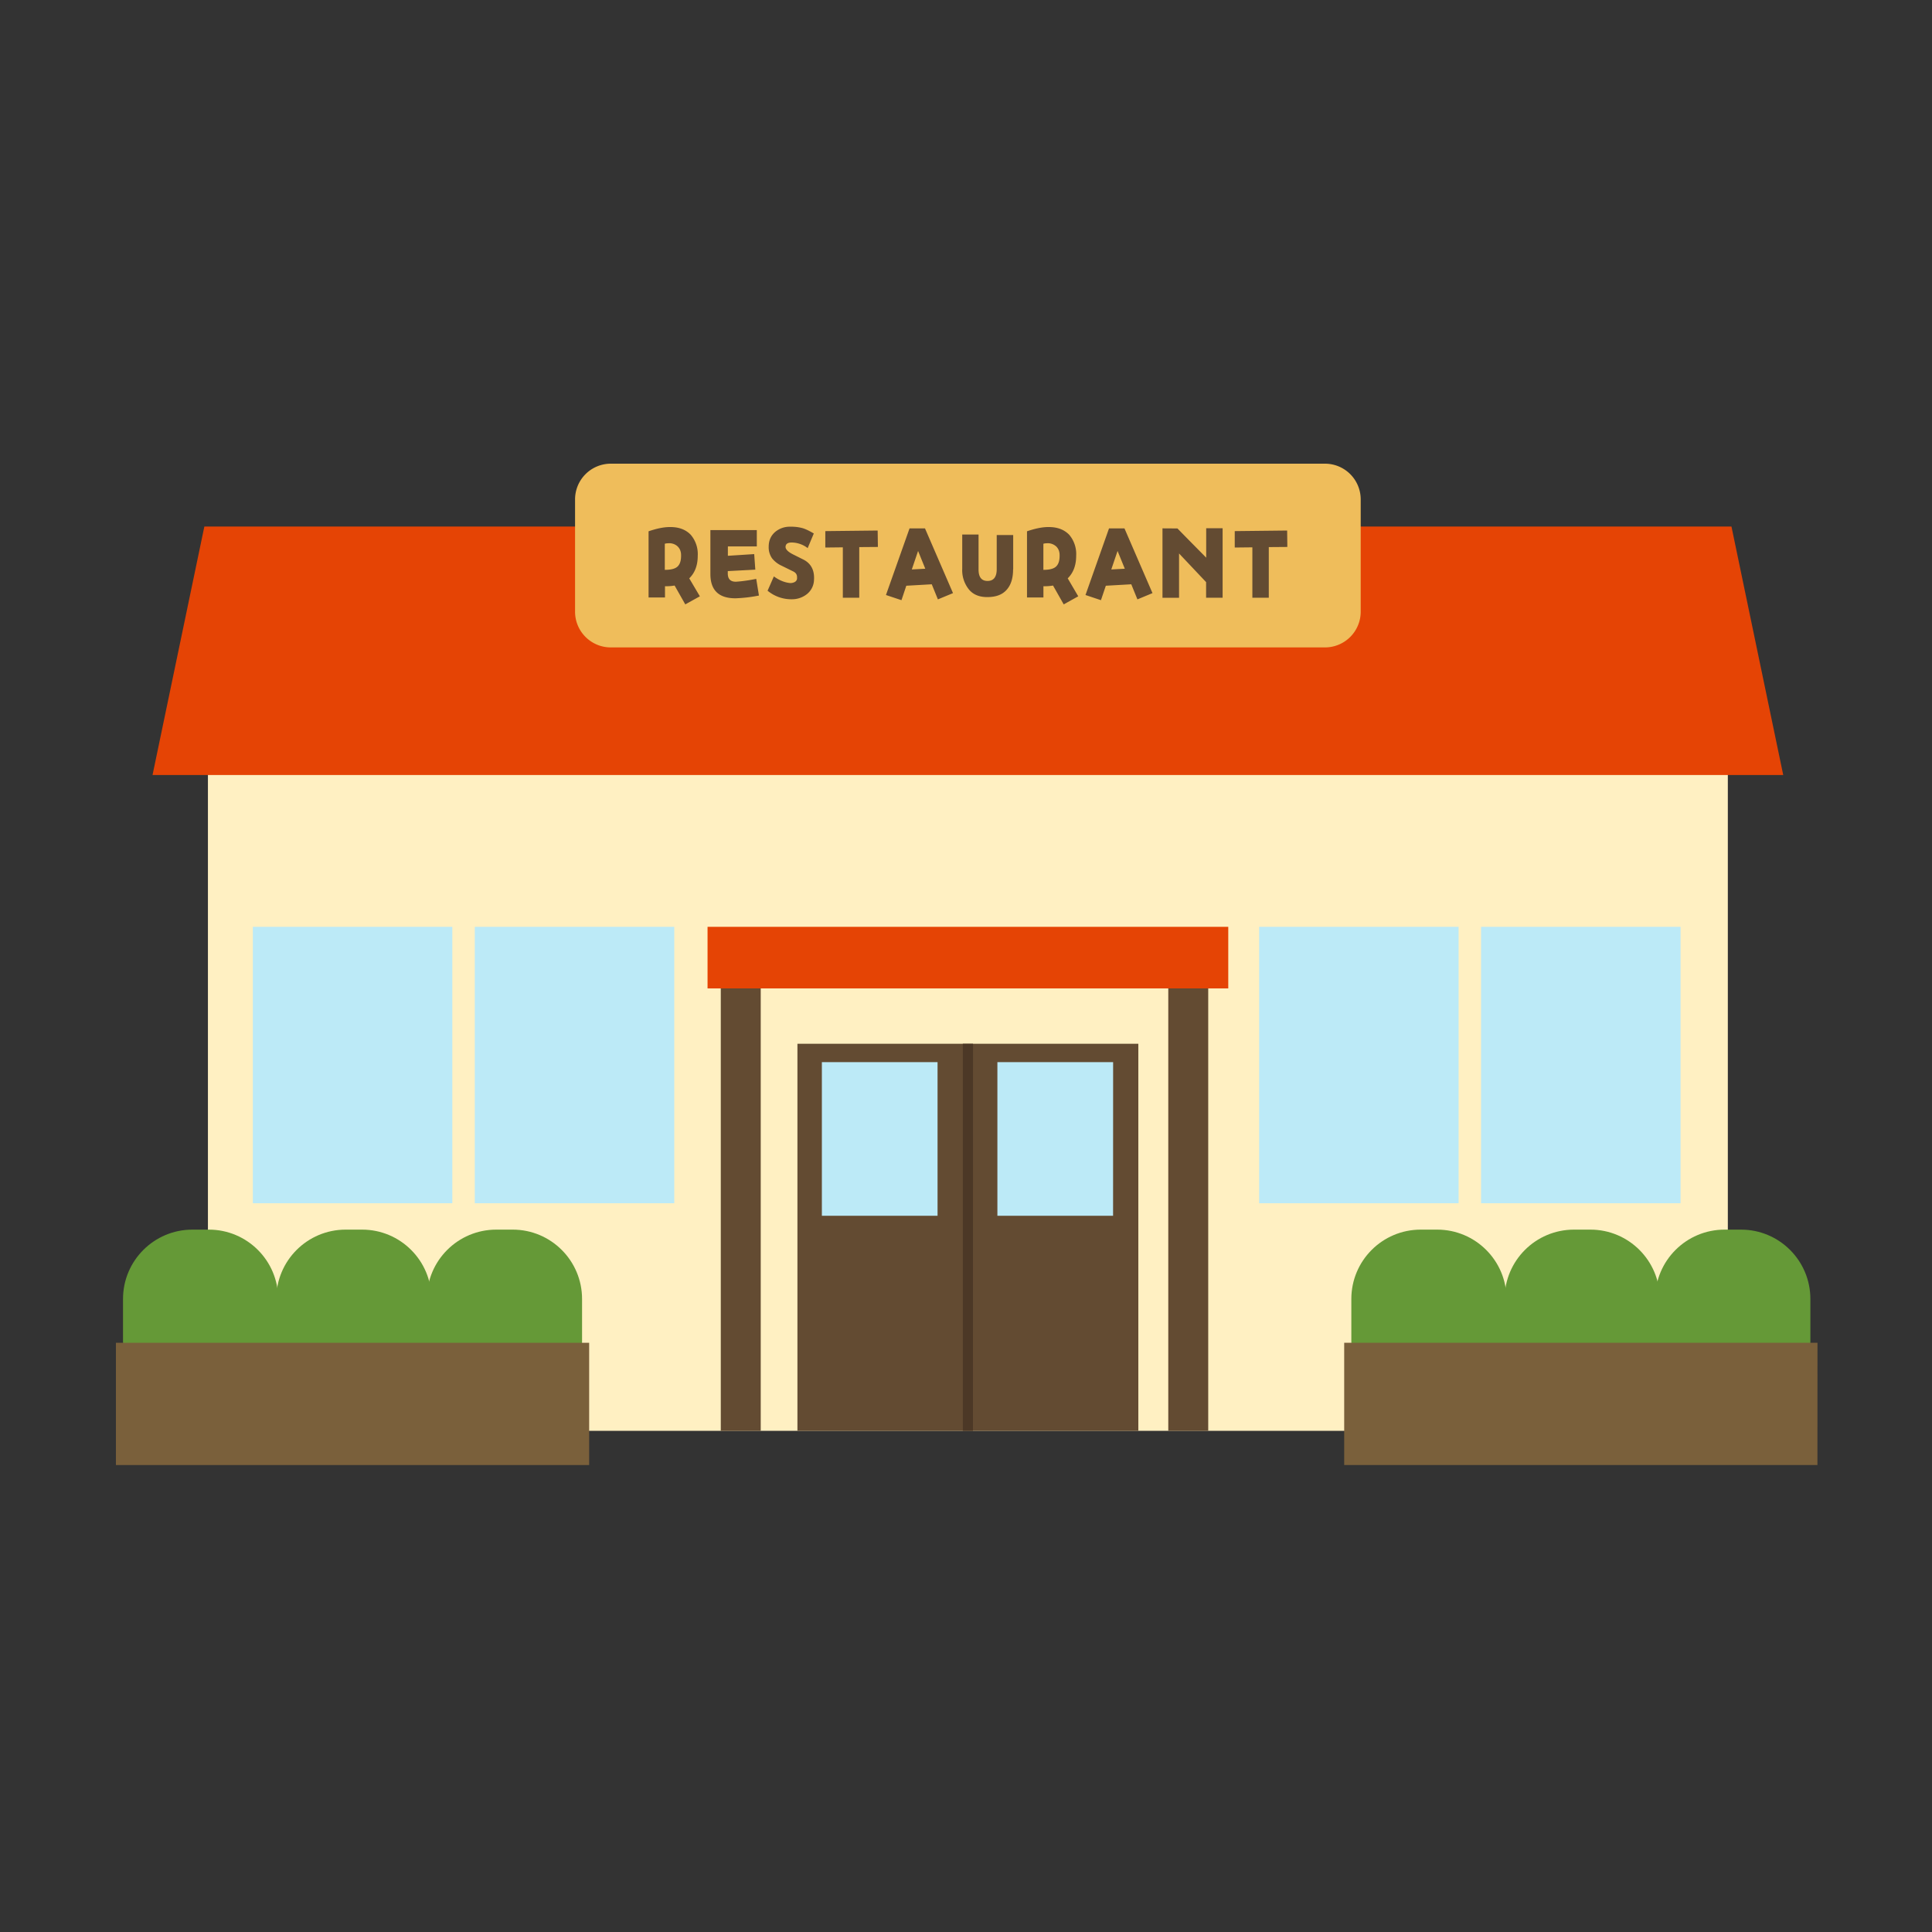 <svg xmlns="http://www.w3.org/2000/svg" width="40" height="40" fill="none" viewBox="0 0 40 40"><rect x="0" y="0" width="40" height="40" fill="#333333" stroke="none"/><path fill="#FFF0C2" d="M35.773 12.32H4.305v17.304h31.468z"/><path fill="#E54405" d="M36.92 16.046H3.158l1.073-5.145h31.617z"/><path fill="#634B32" d="M23.568 21.61H16.51v8.014h7.058z"/><path fill="#BCEAF7" d="M19.411 21.99h-2.395v3.181h2.395zm3.635 0H20.65v3.181h2.395z"/><path fill="#4C3826" d="M20.145 21.61h-.211v8.014h.21z"/><path fill="#E54405" d="M25.43 19.189H14.649v1.275H25.43z"/><path fill="#634B32" d="M15.75 20.464h-.827v9.16h.827zm9.265 0h-.827v9.16h.827z"/><path fill="#BCEAF7" d="M9.365 19.189h-4.13v5.723h4.13zm4.595 0H9.83v5.723h4.13zm16.239 0h-4.13v5.723h4.13zm4.595 0h-4.13v5.723h4.13z"/><path fill="#EFBD5B" d="M27.432 9.6H12.646a.74.74 0 0 0-.74.74v2.324c0 .409.332.74.74.74h14.786a.74.74 0 0 0 .74-.74V10.34a.74.74 0 0 0-.74-.74"/><path fill="#634B32" d="m14.188 12.513-.221-.39a1.01 1.01 0 0 1-.199.014v.233h-.34V11c.177-.061.328-.09.452-.088.182 0 .32.055.421.16a.616.616 0 0 1 .145.435c0 .198-.06.355-.176.467l.22.372zm-.161-1.203a.255.255 0 0 0-.193-.062.232.232 0 0 0-.07.01v.54c.118 0 .2-.018.254-.06.058-.047.085-.128.083-.244 0-.08-.027-.14-.077-.186zm1.198 1.077c-.343 0-.517-.167-.517-.502v-.91h.961v.338h-.599v.194l.545-.035.023.322-.57.03v.049c0 .118.06.176.18.17.105-.007.244-.025.409-.058l.056.345a2.976 2.976 0 0 1-.484.057zm1.502-1.035a.551.551 0 0 0-.337-.12c-.082 0-.124.03-.126.09 0 .052.052.104.155.156l.22.11c.152.08.227.218.214.419a.39.39 0 0 1-.142.29.495.495 0 0 1-.31.11.769.769 0 0 1-.509-.177l.13-.296c.11.08.222.126.333.137a.186.186 0 0 0 .095-.019.092.092 0 0 0 .052-.068v-.035c0-.054-.027-.093-.079-.118l-.24-.118a.542.542 0 0 1-.198-.153.399.399 0 0 1-.07-.242c0-.125.044-.227.134-.305a.47.47 0 0 1 .317-.108.9.9 0 0 1 .252.03c.066.02.14.057.231.11l-.128.305zm1.063-.022v1.045h-.34v-1.043l-.363.004v-.34l1.084-.012.005.34-.385.003zm1.627 1.077-.126-.31-.527.03-.1.299-.321-.107.488-1.379h.32l.58 1.34-.314.13zm-.409-1-.13.383.279-.015zm1.967.379c0 .182-.043.322-.13.421-.089.104-.223.155-.405.155-.17 0-.302-.055-.39-.171a.637.637 0 0 1-.128-.418v-.706h.338v.725c0 .157.062.236.186.236s.19-.08.19-.244v-.707h.341v.709zm1.048.727-.221-.39a1.01 1.01 0 0 1-.199.014v.233h-.34V11c.177-.061.328-.09.452-.088.182 0 .32.055.422.16a.616.616 0 0 1 .144.435c0 .198-.06.355-.175.467l.218.372zm-.16-1.203a.255.255 0 0 0-.191-.062.233.233 0 0 0-.07.01v.54c.117 0 .2-.018.253-.06.058-.047.085-.128.083-.244 0-.08-.027-.14-.076-.186zm1.685 1.097-.126-.31-.527.03-.101.299-.32-.107.487-1.379h.32l.58 1.34-.313.13zm-.41-1-.13.383.28-.015zm1.833.968v-.323l-.56-.593v.918h-.343v-1.438l.31.002c.269.276.47.477.595.605v-.61h.34v1.439h-.34zm1.298-1.045v1.045h-.34v-1.043l-.365.004v-.34l1.085-.012.004.34-.384.003z"/><path fill="#659937" d="M4.324 25.458h-.341c-.793 0-1.436.643-1.436 1.436v.876c0 .793.643 1.436 1.436 1.436h.34c.794 0 1.437-.643 1.437-1.436v-.876c0-.793-.643-1.436-1.436-1.436m6.291 0h-.34c-.794 0-1.437.643-1.437 1.436v.876c0 .793.643 1.436 1.436 1.436h.341c.793 0 1.436-.643 1.436-1.436v-.876c0-.793-.643-1.436-1.436-1.436"/><path fill="#659937" d="M7.497 25.458h-.34c-.794 0-1.437.643-1.437 1.436v.876c0 .793.643 1.436 1.436 1.436h.341c.793 0 1.436-.643 1.436-1.436v-.876c0-.793-.643-1.436-1.436-1.436"/><path fill="#7A603B" d="M12.198 27.801H2.4v2.531h9.798z"/><path fill="#659937" d="M29.755 25.458h-.341c-.793 0-1.436.643-1.436 1.436v.876c0 .793.643 1.436 1.436 1.436h.34c.794 0 1.437-.643 1.437-1.436v-.876c0-.793-.643-1.436-1.436-1.436m6.291 0h-.34c-.794 0-1.437.643-1.437 1.436v.876c0 .793.643 1.436 1.436 1.436h.341c.793 0 1.436-.643 1.436-1.436v-.876c0-.793-.643-1.436-1.436-1.436"/><path fill="#659937" d="M32.928 25.458h-.34c-.794 0-1.437.643-1.437 1.436v.876c0 .793.643 1.436 1.436 1.436h.341c.793 0 1.436-.643 1.436-1.436v-.876c0-.793-.643-1.436-1.436-1.436"/><path fill="#7A603B" d="M37.629 27.801H27.83v2.531h9.798z"/></svg>
